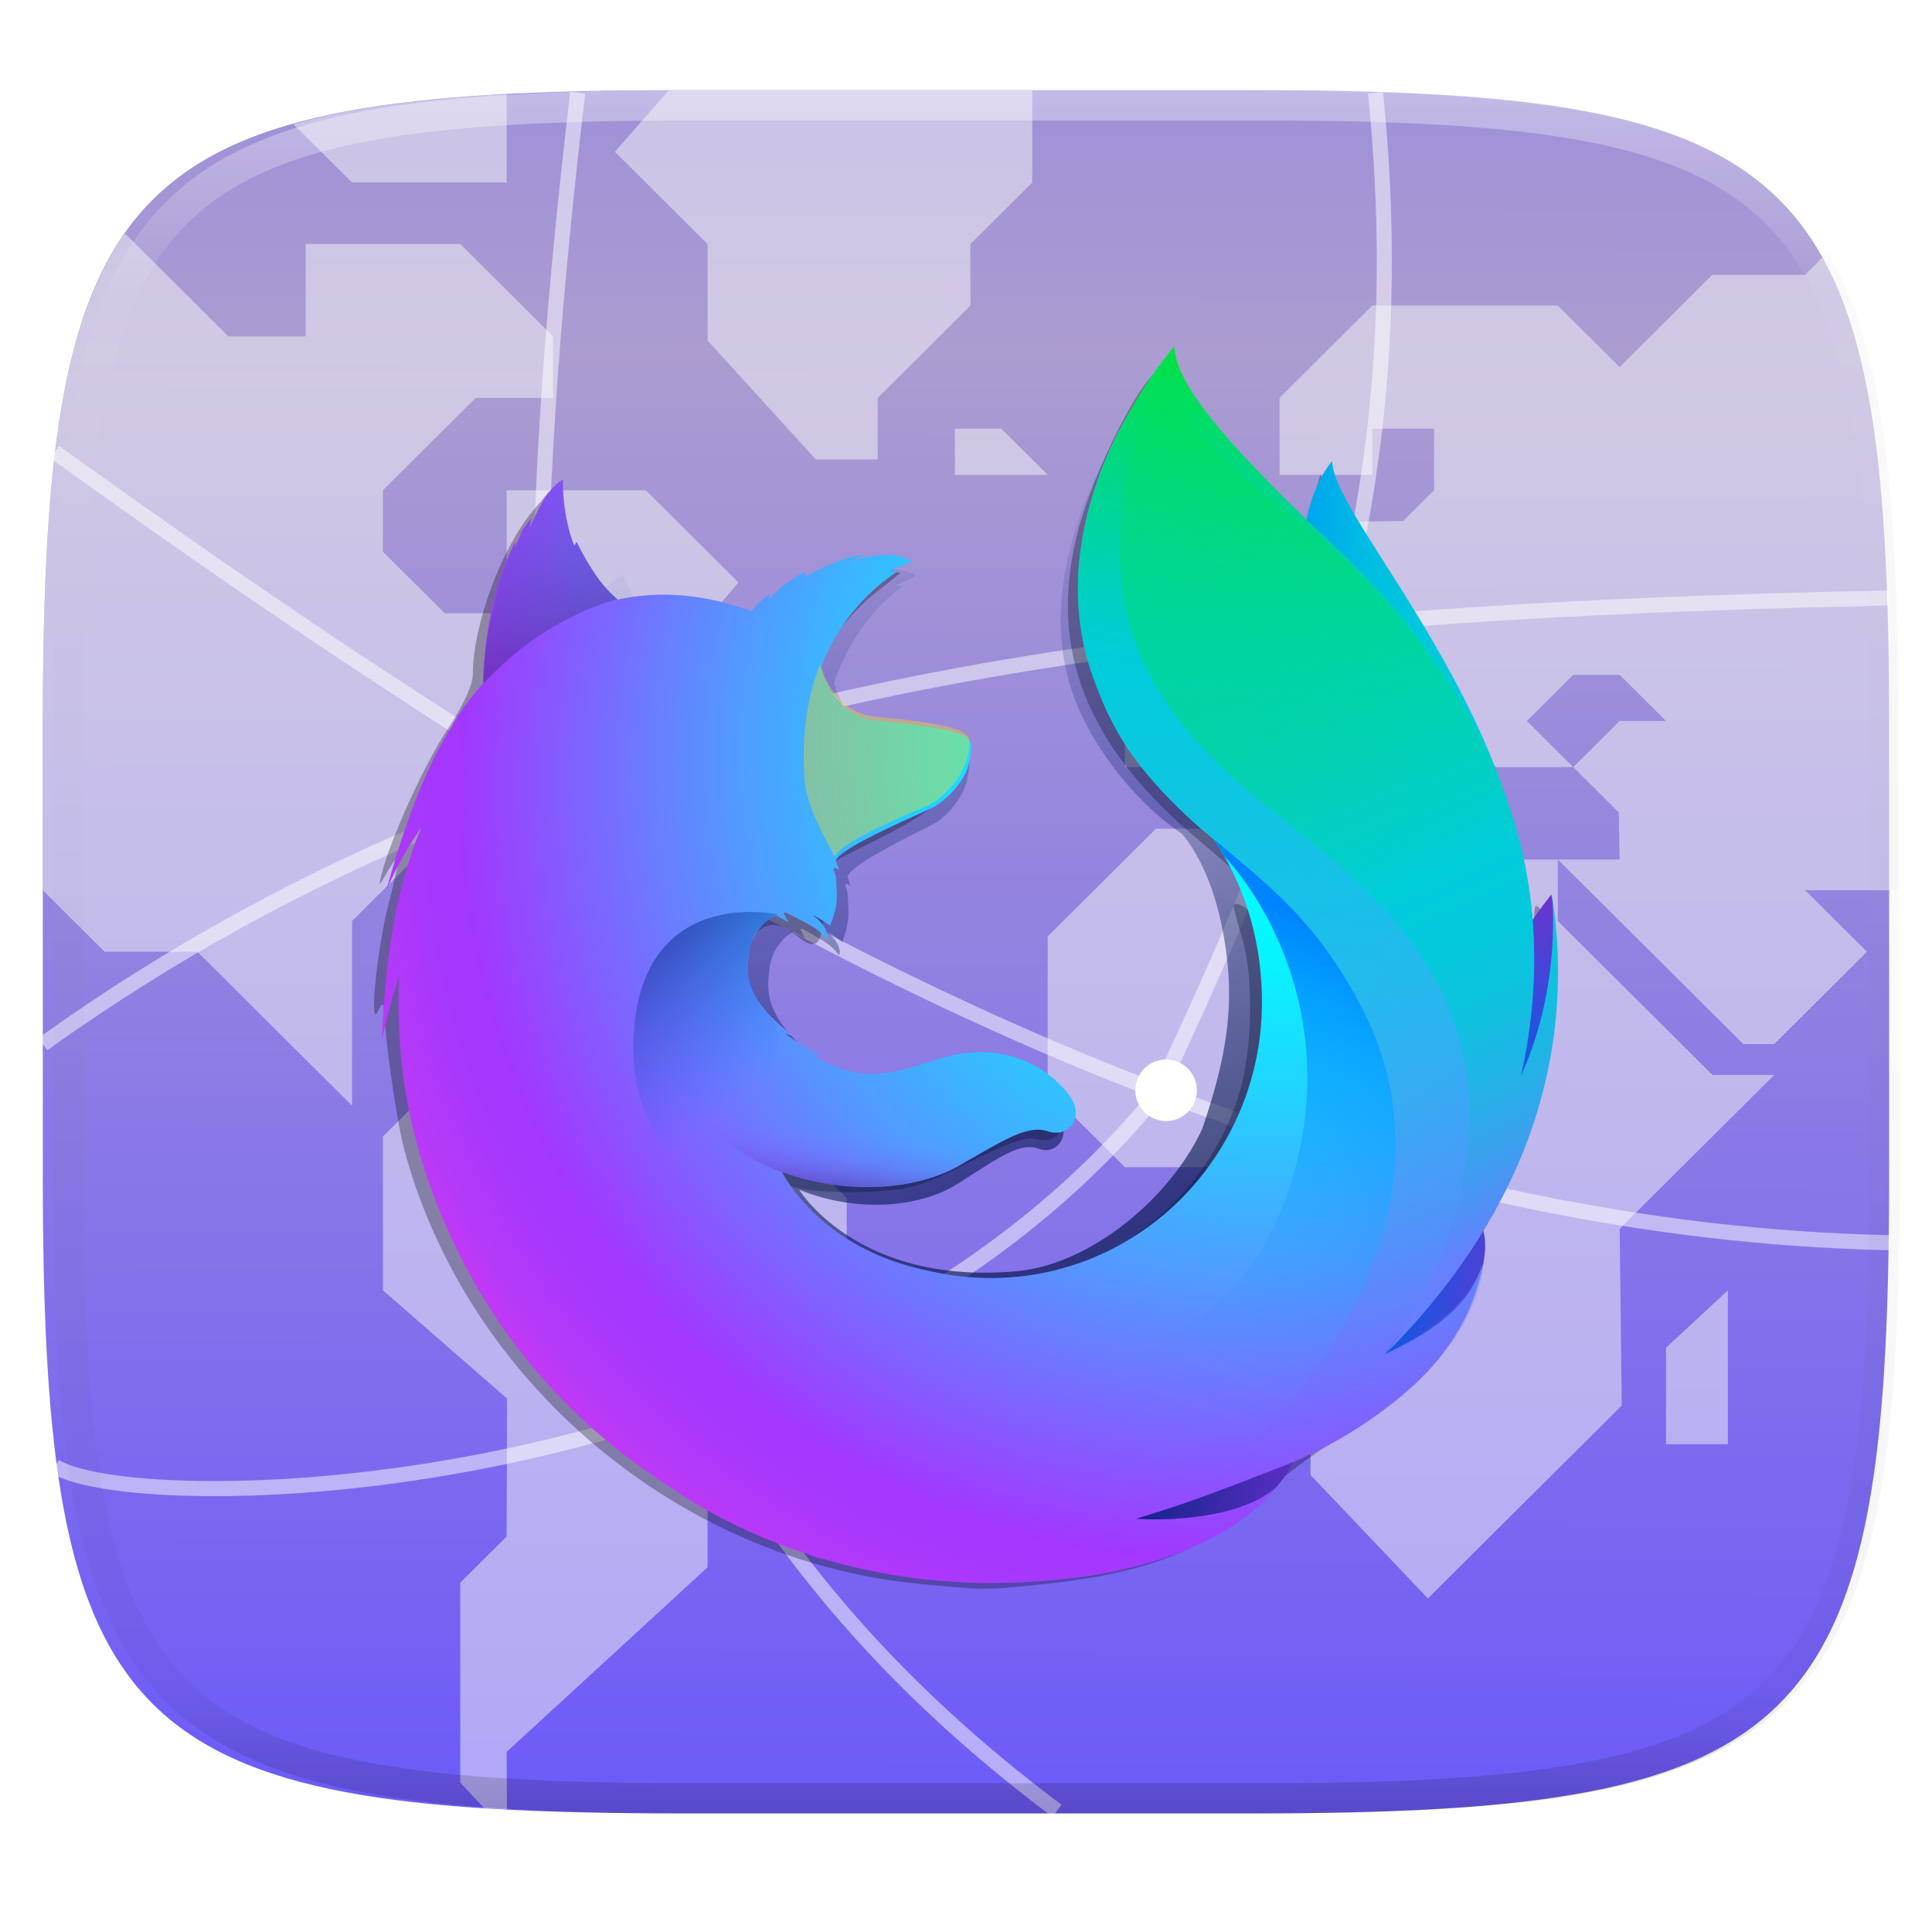 <?xml version="1.0" encoding="UTF-8"?>
<svg style="isolation:isolate" version="1.1" viewBox="0 0 256 256" xmlns="http://www.w3.org/2000/svg" xmlns:xlink="http://www.w3.org/1999/xlink">
 <defs>
  <linearGradient id="k" x1="-14694" x2="-14431" y1="-8233.6" y2="-8233.6" gradientTransform="matrix(.125 .006 -.008 .183 1920 2470.6)" gradientUnits="userSpaceOnUse">
   <stop stop-color="#0083ff" offset="0"/>
   <stop stop-color="#0092f8" offset=".098"/>
   <stop stop-color="#00abeb" offset=".306"/>
   <stop stop-color="#00bee1" offset=".521"/>
   <stop stop-color="#00c8dc" offset=".747"/>
   <stop stop-color="#00ccda" offset=".999"/>
  </linearGradient>
  <linearGradient id="a" x1="575.99" x2="384.55" y1="731.19" y2="104.96" gradientTransform="translate(1)" gradientUnits="userSpaceOnUse">
   <stop stop-color="#000f43" stop-opacity=".4" offset="0"/>
   <stop stop-color="#001962" stop-opacity=".173" offset=".485"/>
   <stop stop-color="#002079" stop-opacity="0" offset="1"/>
  </linearGradient>
  <linearGradient id="m" x1="576.99" x2="385.55" y1="731.19" y2="104.96" xlink:href="#a"/>
  <linearGradient id="d" x1="-8290.1" x2="-8405.3" y1="-6383.7" y2="-6392.6" gradientTransform="rotate(5.757 -22930 18221) scale(.2)" gradientUnits="userSpaceOnUse">
   <stop stop-color="#812cc9" offset="0"/>
   <stop stop-color="#005fe7" offset="1"/>
  </linearGradient>
  <linearGradient id="n" x1="-8375" x2="-8267.1" y1="-6548.8" y2="-6660.9" gradientTransform="matrix(.199 .02 -.02 .199 1712.1 2392)" gradientUnits="userSpaceOnUse">
   <stop stop-color="#005fe7" offset=".049"/>
   <stop stop-color="#065de6" offset=".177"/>
   <stop stop-color="#1856e1" offset=".353"/>
   <stop stop-color="#354adb" offset=".557"/>
   <stop stop-color="#5d3ad1" offset=".78"/>
   <stop stop-color="#812cc9" offset=".951"/>
  </linearGradient>
  <linearGradient id="o" x1="-8575.3" x2="-8344.4" y1="-6281" y2="-6280.5" gradientTransform="matrix(.199 .02 -.02 .199 1712.1 2392)" gradientUnits="userSpaceOnUse">
   <stop stop-color="#002079" offset="0"/>
   <stop stop-color="#a238ff" offset=".995"/>
  </linearGradient>
  <linearGradient id="q" x1="-7424.6" x2="-7496.7" y1="-8151.9" y2="-7341.6" gradientTransform="matrix(.2 0 0 .2 1652.1 2442.8)" gradientUnits="userSpaceOnUse">
   <stop stop-color="#00ec00" offset="0"/>
   <stop stop-color="#00e244" offset=".096"/>
   <stop stop-color="#00d694" offset=".219"/>
   <stop stop-color="#00cfc7" offset=".306"/>
   <stop stop-color="#00ccda" offset=".348"/>
   <stop stop-color="#0bc2dd" stop-opacity=".923" offset=".422"/>
   <stop stop-color="#29a7e4" stop-opacity=".723" offset=".567"/>
   <stop stop-color="#597df0" stop-opacity=".401" offset=".77"/>
   <stop stop-color="#9448ff" stop-opacity="0" offset="1"/>
  </linearGradient>
  <linearGradient id="r" x1="-8848.5" x2="-8712" y1="-6716.1" y2="-6716.1" gradientTransform="matrix(1.219 .121 -.121 1.219 10125 9451.2)" gradientUnits="userSpaceOnUse">
   <stop stop-color="#005fe7" offset="0"/>
   <stop stop-color="#0071f3" stop-opacity=".508" offset=".464"/>
   <stop stop-color="#007efc" stop-opacity=".143" offset=".833"/>
   <stop stop-color="#0083ff" stop-opacity="0" offset="1"/>
  </linearGradient>
  <linearGradient id="t" x1="271.57" x2="153.75" y1="-1033" y2="-1284.8" gradientTransform="matrix(.163 .016 -.016 .163 2.005 1039.9)" gradientUnits="userSpaceOnUse">
   <stop stop-color="#4a1475" stop-opacity=".5" offset=".187"/>
   <stop stop-color="#2277ac" stop-opacity=".23" offset=".617"/>
   <stop stop-color="#00ccda" stop-opacity="0" offset=".944"/>
  </linearGradient>
  <linearGradient id="u" x1="23.351" x2="117.46" y1="718.7" y2="825.58" gradientTransform="matrix(.163 .016 -.016 .163 80.341 784.82)" gradientUnits="userSpaceOnUse">
   <stop stop-color="#002079" stop-opacity=".5" offset=".005"/>
   <stop stop-color="#0083ff" stop-opacity="0" offset="1"/>
  </linearGradient>
  <linearGradient id="v" x1="201.42" x2="201.46" y1="902.05" y2="848.62" gradientTransform="matrix(.163 .016 -.016 .163 80.341 784.82)" gradientUnits="userSpaceOnUse">
   <stop stop-color="#4a1475" stop-opacity=".9" offset=".005"/>
   <stop stop-color="#6720a2" stop-opacity=".603" offset=".184"/>
   <stop stop-color="#812acb" stop-opacity=".341" offset=".382"/>
   <stop stop-color="#9332e8" stop-opacity=".152" offset=".575"/>
   <stop stop-color="#9e36f9" stop-opacity=".039" offset=".759"/>
   <stop stop-color="#a238ff" stop-opacity="0" offset=".926"/>
  </linearGradient>
  <linearGradient id="w" x1="656.85" x2="962.5" y1="38.12" y2="721.62" gradientTransform="matrix(.163 0 0 .163 30.382 824.84)" gradientUnits="userSpaceOnUse">
   <stop stop-color="#00ec00" stop-opacity="0" offset="0"/>
   <stop stop-color="#00dc6d" stop-opacity=".499" offset=".28"/>
   <stop stop-color="#00d1bb" stop-opacity=".859" offset=".499"/>
   <stop stop-color="#00ccda" offset=".598"/>
   <stop stop-color="#04c9db" offset=".677"/>
   <stop stop-color="#0fc1df" offset=".753"/>
   <stop stop-color="#23b2e6" offset=".828"/>
   <stop stop-color="#3e9ef0" offset=".902"/>
   <stop stop-color="#6184fc" offset=".975"/>
   <stop stop-color="#6680fe" offset=".985"/>
  </linearGradient>
  <linearGradient id="x" x1="717.2" x2="572.42" y1="431.21" y2="819.96" gradientTransform="matrix(.163 0 0 .163 30.382 824.84)" gradientUnits="userSpaceOnUse">
   <stop stop-color="#0083ff" offset="0"/>
   <stop stop-color="#0083ff" stop-opacity=".923" offset=".036"/>
   <stop stop-color="#0083ff" stop-opacity=".709" offset=".145"/>
   <stop stop-color="#0083ff" stop-opacity=".52" offset=".258"/>
   <stop stop-color="#0083ff" stop-opacity=".36" offset=".372"/>
   <stop stop-color="#0083ff" stop-opacity=".23" offset=".489"/>
   <stop stop-color="#0083ff" stop-opacity=".129" offset=".607"/>
   <stop stop-color="#0083ff" stop-opacity=".057" offset=".73"/>
   <stop stop-color="#0083ff" stop-opacity=".014" offset=".857"/>
   <stop stop-color="#0083ff" stop-opacity="0" offset="1"/>
  </linearGradient>
  <linearGradient id="l" x1="575.99" x2="384.55" y1="731.19" y2="104.96" gradientTransform="translate(1)" gradientUnits="userSpaceOnUse" xlink:href="#a"/>
  <radialGradient id="p" cx="680.43" cy="386.17" r="793.95" fx="821.36" fy="257.03" gradientTransform="matrix(.163 0 0 .163 30.382 824.84)" gradientUnits="userSpaceOnUse">
   <stop stop-color="#00fdff" offset=".203"/>
   <stop stop-color="#0af1ff" offset=".264"/>
   <stop stop-color="#23d2ff" offset=".372"/>
   <stop stop-color="#4da0ff" offset=".517"/>
   <stop stop-color="#855bff" offset=".689"/>
   <stop stop-color="#a238ff" offset=".77"/>
   <stop stop-color="#a738fd" offset=".809"/>
   <stop stop-color="#b539f9" offset=".855"/>
   <stop stop-color="#cd39f1" offset=".905"/>
   <stop stop-color="#ee3ae6" offset=".956"/>
   <stop stop-color="#ff3be0" offset=".979"/>
  </radialGradient>
  <radialGradient id="s" cx="-8836.5" cy="-6769.7" r="165.97" gradientTransform="matrix(1.219 .121 -.121 1.219 10125 9451.2)" gradientUnits="userSpaceOnUse">
   <stop stop-color="#ffe302" stop-opacity="0" offset=".625"/>
   <stop stop-color="#ffe302" stop-opacity=".051" offset=".67"/>
   <stop stop-color="#ffe302" stop-opacity=".185" offset=".751"/>
   <stop stop-color="#ffe302" stop-opacity=".403" offset=".862"/>
   <stop stop-color="#ffe302" stop-opacity=".7" offset=".995"/>
  </radialGradient>
  <linearGradient id="linearGradient4028" x1="-8290.1" x2="-8405.3" y1="-6383.7" y2="-6392.6" gradientTransform="matrix(.199 .02 -.02 .199 1712.1 2392)" gradientUnits="userSpaceOnUse" xlink:href="#d"/>
  <linearGradient id="p-3" x1=".517" x2=".517" y2="1" gradientTransform="matrix(244.65,0,0,228.34,7.056,11.949)" gradientUnits="userSpaceOnUse">
   <stop stop-color="#fff" offset="0"/>
   <stop stop-color="#fff" stop-opacity=".098" offset=".125"/>
   <stop stop-opacity=".098" offset=".925"/>
   <stop stop-opacity=".498" offset="1"/>
  </linearGradient>
 </defs>
 <g filter="url(#c)">
  <linearGradient id="e" x1=".51" x2=".512" y1="1.06" y2=".158" gradientTransform="matrix(244.65 0 0 228.34 5.676 11.947)" gradientUnits="userSpaceOnUse" spreadMethod="reflect" xlink:href="#d">
   <stop stop-color="#6755fb" offset="0"/>
   <stop stop-color="#ab9cd1" offset="100"/>
  </linearGradient>
  <path d="m165.68 11.947c74.055 0 84.639 10.557 84.639 84.544v59.251c0 73.986-10.584 84.543-84.639 84.543h-75.37c-74.055 0-84.639-10.557-84.639-84.543v-59.251c0-73.987 10.584-84.544 84.639-84.544z" fill="url(#e)" fill-rule="evenodd"/>
 </g>
 <path d="m166.44 11.95c74.406 0 85.04 10.557 85.04 84.544v59.251c0 73.986-10.634 84.543-85.04 84.543h-75.725c-74.405 0-85.039-10.557-85.039-84.543v-59.251c0-73.987 10.634-84.544 85.039-84.544z" fill="none"/>
 <g fill="#f7f7f7" fill-opacity=".5">
  <path d="m64.121 239.56c0.55 0.036 1.021 0.098 1.581 0.131 0.435 0.025 1.027 0.011 1.468 0.035l-0.039-7.592 26.629-24.465v-8.156l12.29-12.233v-6.115l6.144-6.117v-16.309l-8.193-8.156h-16.387l-8.193-8.154h-20.483l-8.195 8.154v20.389l16.443 14.34-0.055 18.279-6.144 6.117v26.502zm35.783-158.29-6.144 6.117h6.144l2.049 2.039h2.048l2.049-2.039zm77.838 28.542h-24.58l-14.338 14.271v20.388l10.241 10.194h14.339l6.145 6.116v6.116l4.097 4.077v24.465l15.556 16.365 25.688-25.567-0.277-23.418 20.484-20.387h-8.194l-20.483-20.387v-8.155h-24.581z"/>
  <path d="m251.48 117.96v-21.471c0-9.248-0.167-17.505-0.603-24.875a197.93 197.93 0 0 0-0.869-10.4c-0.366-3.254-0.812-6.298-1.352-9.147-0.54-2.848-1.174-5.501-1.914-7.97-0.739-2.469-1.585-4.756-2.551-6.871-0.614-1.347-1.365-2.511-2.08-3.723l-2.922 2.908h-12.29l-12.29 12.233-8.193-8.155h-24.58l-12.29 12.233v10.193h12.29v-6.117h8.193v8.156l-4.098 4.076-16.385 0.276-6.146 5.841h-8.193v8.155l-6.146 6.117v12.23h12.29l8.195-8.154h8.193v4.078l8.192 8.155h4.098v-4.079l-8.193-8.154h8.193l8.192 8.154h10.242l-6.144-6.115 6.144-6.115h6.146l6.144 6.115h-6.144l-6.146 6.115 6.034 6.006 0.112 6.227h-8.193l24.581 24.465h4.095l4.097-4.076 8.193-8.157-8.193-8.154z"/>
  <path d="m157.26 71.073v-6.116l6.145-6.116v12.232zm63.499 120.29v-12.784l8.194-7.604v20.388zm-83.983-179.41h-46.057c-0.789 0-1.348 0.049-2.123 0.051l-7.125 8.104 12.29 12.232v12.783l14.339 15.76h8.193v-8.154l12.29-12.233v-8.156l8.193-8.154zm-10.242 44.852h6.146l6.145 6.116h-12.291zm-55.305 67.278h-6.145l-6.146 6.117h12.291z"/>
  <path d="m16.585 30.96c-0.107 0.152-0.245 0.268-0.35 0.422a39.514 39.514 0 0 0-3.267 5.848c-0.965 2.115-1.811 4.402-2.551 6.871s-1.373 5.122-1.913 7.97c-0.54 2.849-0.986 5.893-1.352 9.147a197.89 197.89 0 0 0-0.87 10.4c-0.436 7.37-0.602 15.627-0.602 24.875v21.471l8.193 8.154h12.29l20.485 20.389v-24.465l12.29-12.232h8.193l12.29-12.233h12.29l-6.144-6.117 12.29-14.269-12.29-12.233h-18.436v16.309h-8.193l-8.195-8.155v-8.154l12.291-12.232h10.243v-8.157l-12.29-12.232h-20.485v12.232h-10.242zm50.546-18.445c-0.429 0.023-1.005 8e-3 -1.429 0.033-3.705 0.217-7.189 0.5-10.461 0.863-3.272 0.364-6.334 0.808-9.199 1.344a80.758 80.758 0 0 0-7.159 1.699l7.765 7.729h20.483z"/>
 </g>
 <g fill="#fff">
  <circle transform="matrix(4.078 0 0 4.078 72.959 103.69)" r="1" vector-effect="non-scaling-stroke"/>
  <circle transform="matrix(4.078 0 0 4.078 93.346 185.24)" r="1" vector-effect="non-scaling-stroke"/>
  <circle transform="matrix(4.078 0 0 4.078 154.51 144.47)" r="1" vector-effect="non-scaling-stroke"/>
  <circle transform="matrix(4.078 0 0 4.078 174.9 83.306)" r="1" vector-effect="non-scaling-stroke"/>
 </g>
 <path d="m5.68 138.35c68.415-49.089 150.87-57.085 244.65-59.124m-243.08-19.321c20.973 15.048 41.693 29.384 65.226 43.833 53.234 32.684 112.82 59.511 177.85 60.924m-95.312-23.254c20.097-43.077 32.367-78.596 27.252-129.12m-42.213 227.65c-69.938-52.339-75.558-125.27-63.506-227.65" fill="none" opacity=".5" stroke="#fff" stroke-width="2" vector-effect="non-scaling-stroke"/>
 <path d="m153.94 144.28c-44.396 55.549-135.48 57.02-146.66 50.023" fill="none" opacity=".5" stroke="#fff" stroke-width="2" vector-effect="non-scaling-stroke"/>
 <g enable-background="new">
  <path d="m121.76 209.87c-31.813-3.103-59.8-26.664-68.15-57.372-0.991-3.647-2.517-14.061-2.768-18.893-0.04-0.766-0.275-0.65-0.755 0.37-1.238 2.634-0.113-8.496 1.459-14.427 0.806-3.045 1.345-5.658 1.197-5.808-0.148-0.149-0.804 0.676-1.457 1.832-1.117 1.977-1.16 1.992-0.72 0.251 1.193-4.725 5.636-14.497 8.705-19.146 2.183-3.306 3.389-5.941 3.389-7.404 0-6.378 3.741-16.54 7.94-21.568l2.133-2.553 0.505 3.664c0.33 2.404 1.446 5.066 3.24 7.74l2.736 4.074 8.094 0.446c4.451 0.246 8.64 0.686 9.308 0.978 0.815 0.356 2.343-0.336 4.646-2.107 4.332-3.33 10.428-5.193 14.82-4.53l3.247 0.49-3.553 2.829c-3.69 2.937-8.234 9.246-8.234 11.432 0 1.875 2.17 4.855 4.34 5.96 1.052 0.536 3.98 1.202 6.505 1.48s5.613 0.864 6.862 1.303c1.965 0.69 2.21 1.06 1.814 2.742-0.858 3.645-3.08 5.647-10.383 9.354l-7.299 3.705-0.14 4.735c-0.172 5.794-0.908 6.742-3.586 4.621-2.545-2.016-4.105-1.993-5.977 0.09-4.35 4.84-1.666 11.048 7.415 17.154 3.377 2.271 8.42 2.564 14.127 0.821 1.987-0.607 5.367-1.107 7.512-1.111 6.086-0.012 11.92 3.633 11.92 7.45 0 2.221-1.233 3.032-3.643 2.398-1.032-0.272-4.016 0.82-8.639 3.161-6.484 3.284-7.581 3.602-13.406 3.883-3.49 0.168-7.644-0.056-9.233-0.498-1.59-0.442-3.01-0.681-3.158-0.532-0.794 0.799 8.044 8.325 11.913 10.145 19.499 9.174 43.367-1.435 49.703-22.093 1.791-5.84 1.968-15.396 0.383-20.66-0.603-2-1.1-3.899-1.104-4.219-0.027-1.971 8.815 5.868 12.274 10.881 3.074 4.457 2.628 2.489-0.696-3.067-2.74-4.58-6.395-8.307-16.327-16.647-14.836-12.46-19.827-25.15-15.954-40.572 2.068-8.235 8.852-21.519 10.984-21.507 0.283 1e-3 1.148 1.556 1.924 3.454 0.994 2.434 3.597 5.602 8.827 10.74 4.08 4.01 7.619 7.29 7.865 7.29s0.933-1.751 1.527-3.89l1.08-3.89 1.16 3.773c1.678 5.459 3.598 8.935 7.941 14.379 5.86 7.344 10.884 15.103 13.323 20.577 2.553 5.73 5.06 14.38 5.06 17.458 0 1.08 0.395 3.14 0.757 2.933 0.147-0.083 1e-3 -1.388 0.265-1.96 2.326 0.628 2.575 10.68 0.466 20.973-0.963 4.698-2.575 9.338-4.89 14.078-2.613 5.344-3.497 8.033-3.623 11.019-0.238 5.605-4.392 13.818-9.183 18.156-2.022 1.83-6.239 4.846-9.37 6.701-3.13 1.855-7.682 5.322-10.114 7.705-6.853 6.714-14.637 9.799-28.413 11.26-7.619 0.808-7.99 0.807-16.591-0.031z" fill="#020202" opacity=".3"/>
  <path transform="matrix(1 0 0 1.019 14.3 -794.99)" d="m162.22 840.13c-3.914 4.557-5.737 14.815-1.769 25.213 3.97 10.398 10.053 8.14 13.844 18.743 5.006 13.99 2.676 32.785 2.676 32.785s6.017 17.425 10.21-1.084c9.28-34.766-24.961-67.096-24.961-75.657z" fill="url(#k)"/>
  <path transform="matrix(.163 0 0 .166 44.683 45.167)" d="m846.99 805.64a246.89 246.89 0 0 1-30.123 18.183 704 704 0 0 0 38.3-62.961c9.46-10.47 18.126-20.648 25.188-31.653 3.437-5.407 7.313-12.079 11.416-19.819 24.921-44.9 52.4-117.56 53.179-192.2v-0.18c0.018-1.837 0.029-3.675 0.014-5.515a257.6 257.6 0 0 0-5.712-55.748c0.2 1.431 0.376 2.861 0.556 4.291-0.221-1.1-0.407-2.212-0.644-3.314 0.366 2.034 0.66 4 0.976 5.983 5.094 43.217 1.466 85.372-16.682 116.45-0.286 0.454-0.58 0.879-0.869 1.323 9.41-47.234 12.558-99.387 2.088-151.6 0 0-4.187-25.383-35.376-102.44-17.952-44.353-49.833-80.716-78-107.21-24.69-30.546-47.114-51.045-59.475-64.06-25.829-27.197-36.65-47.577-41.094-60.875-3.853-1.932-53.135-49.807-57.05-51.631-21.511 33.353-89.162 137.68-56.985 235.15 14.584 44.172 51.467 90.017 90.067 115.74 1.695 1.936 22.969 25.042 33.086 77.157 10.453 53.848 4.958 95.862-16.543 157.99-25.286 54.505-90.067 108.39-150.72 113.9-129.67 11.782-177.14-65.107-177.14-65.107 46.336 18.525 97.568 14.65 128.72-4.556 31.4-19.425 50.394-33.827 65.81-28.148 15.2 5.653 27.3-10.756 16.442-27.767a78.5 78.5 0 0 0-79.4-34.573c-31.433 5.109-60.226 30.009-101.41 5.894a85.528 85.528 0 0 1-7.729-5.062c-2.715-1.785 8.826 2.717 6.133 0.688-8.015-4.354-22.2-13.842-25.88-17.217-0.613-0.562 6.219 2.179 5.606 1.616-38.51-31.712-33.7-53.134-32.49-66.57 0.969-10.749 7.964-24.523 19.751-30.11 5.693 3.107 9.24 5.479 9.24 5.479s-2.428-4.961-3.741-7.576c0.46-0.2 0.9-0.147 1.358-0.342 4.664 2.251 14.977 8.1 20.407 11.667 7.072 4.988 9.326 9.436 9.326 9.436s1.862-1.025 0.485-5.375c-0.5-1.784-2.647-7.453-9.652-13.174l0.438 0.049a81.2 81.2 0 0 1 11.867 8.241c1.975-7.181 5.527-14.679 4.746-28.092-0.477-9.431-0.257-11.873-1.919-15.515-1.488-3.128 0.834-4.348 3.418-1.1a32.826 32.826 0 0 0-2.208-7.4l0.022-0.244c3.225-11.236 68.248-40.461 72.981-43.877a67.355 67.355 0 0 0 19.132-20.8c3.617-5.763 6.337-13.848 7-26.112 0.355-8.844-3.759-14.734-69.507-21.618-17.981-1.771-28.531-14.8-34.526-26.823-1.094-2.59-2.209-4.937-3.325-7.282a58 58 0 0 1-2.558-8.431c10.749-30.873 28.81-56.977 55.367-76.7 1.447-1.318-5.782 0.338-4.336-0.98 1.687-1.538 12.706-5.977 14.787-6.977 2.542-1.2-10.882-6.9-22.732-5.512-12.069 1.36-14.632 2.8-21.073 5.531 2.673-2.661 11.173-6.149 9.18-6.126-13.011 1.995-29.179 9.558-43 18.124a10.731 10.731 0 0 1 0.827-4.35c-6.441 2.732-22.26 13.788-26.865 23.142a44.329 44.329 0 0 0 0.266-5.4 84.483 84.483 0 0 0-13.193 13.819l-0.241 0.219c-37.358-15.05-70.233-16.024-98.053-9.276-6.086-6.112-9.059-1.644-22.907-32.069-0.941-1.832 0.722 1.809 0 0-2.278-5.9 1.389 7.872 0 0-23.284 18.372-53.92 39.193-68.626 53.89-0.182 0.586 17.156-4.9 0 0-6.008 1.716-5.6 5.281-6.513 37.5-0.22 2.443-0.025 5.179-0.223 7.378-11.748 14.968-19.749 27.643-22.775 34.211-15.193 26.18-31.926 66.992-48.146 131.55a334.36 334.36 0 0 1 25.784-50.407c-13.488 34.267-26.527 88.078-29.134 170.94a483.61 483.61 0 0 1 12.533-50.66 473.04 473.04 0 0 0 34.74 201.06c9.329 22.821 24.76 57.455 51.029 95.4 82.533 86.839 198.94 140.9 327.85 140.9 134.58 8e-3 255.42-58.871 338.46-152.37z" fill="url(#l)"/>
  <path transform="matrix(.163 0 0 .166 44.683 45.167)" d="m846.99 805.64a246.89 246.89 0 0 1-30.123 18.183 704 704 0 0 0 38.3-62.961c9.46-10.47 18.126-20.648 25.188-31.653 3.437-5.407 7.313-12.079 11.416-19.819 24.921-44.9 52.4-117.56 53.179-192.2v-0.18c0.018-1.837 0.029-3.675 0.014-5.515a257.6 257.6 0 0 0-5.712-55.748c0.2 1.431 0.376 2.861 0.556 4.291-0.221-1.1-0.407-2.212-0.644-3.314 0.366 2.034 0.66 4 0.976 5.983 5.094 43.217 1.466 85.372-16.682 116.45-0.286 0.454-0.58 0.879-0.869 1.323 9.41-47.234 12.558-99.387 2.088-151.6 0 0-4.187-25.383-35.376-102.44-17.952-44.353-49.833-80.716-78-107.21-24.69-30.546-47.114-51.045-59.475-64.06-25.829-27.197-36.65-47.577-41.094-60.875-3.853-1.932-53.135-49.807-57.05-51.631-21.511 33.353-89.162 137.68-56.985 235.15 14.584 44.172 51.467 90.017 90.067 115.74 1.695 1.936 22.969 25.042 33.086 77.157 10.453 53.848 4.958 95.862-16.543 157.99-25.286 54.505-90.067 108.39-150.72 113.9-129.67 11.782-177.14-65.107-177.14-65.107 46.336 18.525 97.568 14.65 128.72-4.556 31.4-19.425 50.394-33.827 65.81-28.148 15.2 5.653 27.3-10.756 16.442-27.767a78.5 78.5 0 0 0-79.4-34.573c-31.433 5.109-60.226 30.009-101.41 5.894a85.528 85.528 0 0 1-7.729-5.062c-2.715-1.785 8.826 2.717 6.133 0.688-8.015-4.354-22.2-13.842-25.88-17.217-0.613-0.562 6.219 2.179 5.606 1.616-38.51-31.712-33.7-53.134-32.49-66.57 0.969-10.749 7.964-24.523 19.751-30.11 5.693 3.107 9.24 5.479 9.24 5.479s-2.428-4.961-3.741-7.576c0.46-0.2 0.9-0.147 1.358-0.342 4.664 2.251 14.977 8.1 20.407 11.667 7.072 4.988 9.326 9.436 9.326 9.436s1.862-1.025 0.485-5.375c-0.5-1.784-2.647-7.453-9.652-13.174l0.438 0.049a81.2 81.2 0 0 1 11.867 8.241c1.975-7.181 5.527-14.679 4.746-28.092-0.477-9.431-0.257-11.873-1.919-15.515-1.488-3.128 0.834-4.348 3.418-1.1a32.826 32.826 0 0 0-2.208-7.4l0.022-0.244c3.225-11.236 68.248-40.461 72.981-43.877a67.355 67.355 0 0 0 19.132-20.8c3.617-5.763 6.337-13.848 7-26.112 0.355-8.844-3.759-14.734-69.507-21.618-17.981-1.771-28.531-14.8-34.526-26.823-1.094-2.59-2.209-4.937-3.325-7.282a58 58 0 0 1-2.558-8.431c10.749-30.873 28.81-56.977 55.367-76.7 1.447-1.318-5.782 0.338-4.336-0.98 1.687-1.538 12.706-5.977 14.787-6.977 2.542-1.2-10.882-6.9-22.732-5.512-12.069 1.36-14.632 2.8-21.073 5.531 2.673-2.661 11.173-6.149 9.18-6.126-13.011 1.995-29.179 9.558-43 18.124a10.731 10.731 0 0 1 0.827-4.35c-6.441 2.732-22.26 13.788-26.865 23.142a44.329 44.329 0 0 0 0.266-5.4 84.483 84.483 0 0 0-13.193 13.819l-0.241 0.219c-37.358-15.05-70.233-16.024-98.053-9.276-6.086-6.112-9.059-1.644-22.907-32.069-0.941-1.832 0.722 1.809 0 0-2.278-5.9 1.389 7.872 0 0-23.284 18.372-53.92 39.193-68.626 53.89-0.182 0.586 17.156-4.9 0 0-6.008 1.716-5.6 5.281-6.513 37.5-0.22 2.443-0.025 5.179-0.223 7.378-11.748 14.968-19.749 27.643-22.775 34.211-15.193 26.18-31.926 66.992-48.146 131.55a334.36 334.36 0 0 1 25.784-50.407c-13.488 34.267-26.527 88.078-29.134 170.94a483.61 483.61 0 0 1 12.533-50.66 473.04 473.04 0 0 0 34.74 201.06c9.329 22.821 24.76 57.455 51.029 95.4 82.533 86.839 198.94 140.9 327.85 140.9 134.58 8e-3 255.42-58.871 338.46-152.37z" fill="url(#m)"/>
  <path transform="matrix(1 0 0 1.019 14.3 -794.99)" d="m152.54 966.83c26.621-3.084 38.405-30.517 23.272-31.056-13.67-0.437-35.881 32.51-23.272 31.055z" fill="url(#linearGradient4028)"/>
  <path transform="matrix(1 0 0 1.019 14.3 -794.99)" d="m177.73 930.17c18.315-10.659 13.54-33.683 13.54-33.683s-7.069 8.212-11.87 21.3c-4.745 12.962-12.682 18.821-1.67 12.383z" fill="url(#n)"/>
  <path transform="matrix(1 0 0 1.019 14.3 -794.99)" d="m119.59 980.45c25.535 8.148 47.482-11.968 33.954-18.685-12.3-6.059-46.073 14.832-33.954 18.685z" fill="url(#o)"/>
  <path transform="matrix(1 0 0 1.019 14.3 -794.99)" d="m140.69 828.67 0.086-0.094a0.292 0.292 0 0 0-0.086 0.094zm38.944 111.28c0.621-0.876 1.461-3.683 2.204-4.938 4.507-7.277 4.539-13.08 4.539-13.212 2.723-13.602 2.476-19.156 0.8-29.428-1.348-8.27-7.243-20.119-12.35-25.824-5.264-5.879-1.556-3.963-6.652-8.257-4.466-4.952-8.797-9.855-11.156-11.827-17.043-14.249-16.658-17.275-16.33-17.791-0.055 0.06-0.136 0.15-0.24 0.268a43.434 43.434 0 0 1-0.345-1.48s-9.316 9.316-11.278 24.843c-1.28 10.137 2.515 20.705 8.01 27.46a62.333 62.333 0 0 0 9.643 9.48v-5e-3c4.151 5.962 6.436 13.32 6.436 21.234 0 19.817-16.073 35.881-35.901 35.881a36.033 36.033 0 0 1-8.032-0.9c-9.355-1.784-14.757-6.503-17.451-9.707-1.544-1.836-2.2-3.174-2.2-3.174 8.381 3.002 17.65 2.374 23.285-0.739 5.68-3.149 9.116-5.483 11.905-4.562 2.75 0.916 4.938-1.744 2.975-4.501-1.924-2.753-6.93-6.697-14.363-5.604-5.687 0.828-10.895 4.864-18.346 0.955a15.742 15.742 0 0 1-1.398-0.82c-0.491-0.29 1.597 0.44 1.11 0.111-1.45-0.706-4.017-2.244-4.682-2.79-0.111-0.091 1.125 0.353 1.013 0.261-6.966-5.14-6.096-8.613-5.877-10.79 0.175-1.743 1.44-3.975 3.573-4.881 1.03 0.504 1.67 0.888 1.67 0.888s-0.438-0.804-0.676-1.228c0.083-0.032 0.163-0.024 0.245-0.055 0.844 0.364 2.71 1.312 3.692 1.89 1.28 0.81 1.687 1.53 1.687 1.53s0.337-0.166 0.088-0.87c-0.091-0.29-0.48-1.209-1.746-2.136l0.079 8e-3a14.85 14.85 0 0 1 2.147 1.336c0.357-1.164 1-2.38 0.858-4.554-0.086-1.529-0.046-1.925-0.347-2.515-0.27-0.506 0.151-0.705 0.618-0.178a4.91 4.91 0 0 0-0.4-1.2l5e-3 -0.04c0.583-1.82 12.346-6.558 13.202-7.111a11.492 11.492 0 0 0 3.461-3.372c0.654-0.935 1.146-2.245 1.266-4.233 0.04-0.896-0.235-1.604-3.35-2.282-1.87-0.407-4.762-0.803-9.224-1.222-3.253-0.287-5.161-2.399-6.246-4.348-0.198-0.42-0.4-0.8-0.601-1.18a8.68 8.68 0 0 1-0.463-1.367 25.902 25.902 0 0 1 10.016-12.432c0.261-0.214-1.046 0.055-0.785-0.159 0.306-0.249 2.299-0.969 2.676-1.13 0.46-0.194-1.969-1.119-4.113-0.894-2.183 0.22-2.647 0.454-3.812 0.897 0.484-0.432 2.021-0.997 1.661-0.993-2.354 0.323-5.28 1.549-7.78 2.937a1.582 1.582 0 0 1 0.151-0.704c-1.165 0.442-4.027 2.235-4.86 3.75a6.454 6.454 0 0 0 0.05-0.875 14.494 14.494 0 0 0-2.386 2.24l-0.044 0.035c-6.758-2.44-12.705-2.597-17.738-1.504-1.1-0.99-2.87-2.488-5.376-7.42-0.17-0.297-0.261 0.614-0.392 0.32-0.973-2.257-1.561-5.956-1.465-8.506 0 0-2.013 0.917-3.68 4.75a23.416 23.416 0 0 1-0.706 1.448c-0.09 0.111 0.207-1.258 0.16-1.184-0.29 0.49-1.04 1.176-1.369 2.063-0.226 0.657-0.543 1.025-0.746 1.845l-0.047 0.075c-0.016-0.242 0.06-0.994 4e-3 -0.84a38.59 38.59 0 0 0-2.011 4.878c-0.898 2.95-1.942 6.964-2.108 12.187-0.04 0.396-4e-3 0.84-0.04 1.196-2.125 2.426-3.573 4.48-4.12 5.546-2.748 4.244-5.776 10.86-8.71 21.324a52.163 52.163 0 0 1 4.664-8.17c-2.44 5.554-4.799 14.276-5.27 27.708a71.675 71.675 0 0 1 2.267-8.211c-0.421 8.957 0.622 20.061 6.285 32.59 3.362 7.37 11.101 22.335 30.012 34.013l-2e-3 1e-3s6.434 4.79 17.492 8.379c0.817 0.296 1.645 0.588 2.49 0.871a16.42 16.42 0 0 1-0.77-0.335 79.253 79.253 0 0 0 22.685 3.334c28.633 0.025 37.077-11.474 37.077-11.474l-0.084 0.062q0.607-0.57 1.168-1.186c-4.518 4.266-14.827 4.549-18.682 4.241 6.574-1.93 10.9-3.564 19.315-6.786q1.477-0.549 3.02-1.25c0.112-0.049 0.224-0.102 0.336-0.153 0.204-0.095 0.406-0.185 0.612-0.285a57.077 57.077 0 0 0 11.484-7.19c8.45-6.75 10.29-13.33 11.25-17.668-0.134 0.416-0.551 1.385-0.845 2.013-2.176 4.655-7.002 7.512-12.243 9.962a112.61 112.61 0 0 0 6.927-10.206c1.713-1.695 2.246-4.35 3.524-6.134z" fill="url(#p)"/>
  <path transform="matrix(1 0 0 1.019 14.3 -794.99)" d="m169.35 956.09c3.446-3.798 6.54-8.143 8.884-13.07 6.03-12.68 15.356-33.765 8.011-55.786-5.804-17.404-13.774-26.92-23.893-36.217-16.433-15.097-21.023-21.837-21.023-25.845 0 0-18.974 21.151-10.745 43.212s25.083 21.252 36.233 44.274c13.12 27.09-10.616 56.653-30.245 64.928 1.201-0.267 43.635-9.87 45.865-34.142-0.05 0.447-1.006 7.16-13.087 12.646z" fill="url(#q)"/>
  <path transform="matrix(.163 0 0 .166 44.683 45.167)" d="m513.91 321.37c0.393-8.77-4.156-14.66-76.682-21.463-29.839-2.755-41.265-30.334-44.748-41.941-10.61 27.565-14.991 56.49-12.636 91.477 1.61 22.92 17.009 47.521 24.37 61.965 0 0 1.636-2.126 2.391-2.912 13.861-14.431 71.936-36.419 77.392-39.541 6.014-3.799 28.903-20.523 29.913-47.585z" fill="url(#r)"/>
  <path transform="matrix(.163 0 0 .166 44.683 45.167)" d="m513.91 321.37c0.393-8.77-4.156-14.66-76.682-21.463-29.839-2.755-41.265-30.334-44.748-41.941-10.61 27.565-14.991 56.49-12.636 91.477 1.61 22.92 17.009 47.521 24.37 61.965 0 0 1.636-2.126 2.391-2.912 13.861-14.431 71.936-36.419 77.392-39.541 6.014-3.799 28.903-20.523 29.913-47.585z" fill="url(#s)" opacity=".5"/>
  <path transform="matrix(1 0 0 1.019 14.3 -794.99)" d="m62.194 850.74c-0.17-0.297-0.261 0.613-0.392 0.32-0.974-2.258-1.566-5.917-1.426-8.503 0 0-2.013 0.918-3.68 4.75-0.309 0.689-0.507 1.069-0.705 1.45-0.091 0.11 0.206-1.26 0.159-1.185-0.29 0.49-1.039 1.176-1.364 2.023-0.27 0.693-0.548 1.065-0.754 1.924-0.064 0.233 0.064-1.034 8e-3 -0.88-3.875 7.49-4.615 18.816-4.207 18.337 8.251-8.81 17.706-10.9 17.706-10.9-1.006-0.74-3.192-2.88-5.345-7.336z" fill="url(#t)"/>
  <path transform="matrix(1 0 0 1.019 14.3 -794.99)" d="m93.5 942.87c-11.397-4.865-24.353-11.728-23.864-27.318 0.666-20.531 19.146-16.473 19.146-16.473-0.698 0.17-2.562 1.497-3.223 2.912-0.699 1.77-1.973 5.766 1.888 9.954 6.062 6.57-12.455 15.586 16.126 32.619 0.72 0.392-6.7-0.234-10.075-1.693z" fill="url(#u)"/>
  <path transform="matrix(1 0 0 1.019 14.3 -794.99)" d="m89.45 932.64c8.082 2.812 17.496 2.319 23.132-0.794 3.773-2.1 8.614-5.465 11.592-4.635-2.579-1.019-4.532-1.495-6.881-1.612-0.4 0-0.88-9e-3 -1.316-0.052a22.266 22.266 0 0 0-2.575 0.141c-1.455 0.134-3.067 1.052-4.533 0.904-0.08-8e-3 1.422-0.616 1.3-0.589-0.777 0.162-1.62 0.197-2.513 0.308-0.566 0.063-1.054 0.134-1.616 0.157-16.832 1.427-31.058-9.123-31.058-9.123-1.21 4.078 5.42 12.145 14.469 15.295z" fill="url(#v)" opacity=".5"/>
  <path transform="matrix(1 0 0 1.019 14.3 -794.99)" d="m169.32 956.2c17.026-16.716 25.638-37.035 21.998-59.825 0 0 1.454 11.687-4.062 23.64 2.65-11.67 2.959-26.171-4.082-41.188-9.397-20.043-24.852-30.59-30.752-34.99-8.94-6.667-12.646-13.455-12.712-14.856-2.67 5.472-10.75 24.223-0.868 40.372 9.257 15.13 23.841 19.62 34.05 33.498 18.809 25.566-3.572 53.349-3.572 53.349z" fill="url(#w)"/>
  <path transform="matrix(1 0 0 1.019 14.3 -794.99)" d="m166.88 912.7c-5.95-12.29-13.376-17.652-20.4-23.463 0.817 1.144 1.018 1.549 1.47 2.289 6.183 6.59 15.3 22.663 8.681 42.84-12.459 37.981-62.297 20.096-67.521 15.072 2.113 21.982 38.906 32.5 62.861 18.246 13.632-12.904 24.66-34.84 14.91-54.984z" fill="url(#x)"/>
 </g>
 <path d="m166.44 11.95c4.328-0.01 8.656 0.04 12.984 0.138 3.875 0.078 7.75 0.226 11.626 0.452 3.453 0.196 6.905 0.481 10.348 0.854 3.06 0.335 6.118 0.786 9.148 1.346 2.715 0.502 5.4 1.14 8.046 1.916a53.64 53.64 0 0 1 7.023 2.584 40.413 40.413 0 0 1 6.06 3.35 35.177 35.177 0 0 1 5.134 4.215 35.072 35.072 0 0 1 4.22 5.119 41.693 41.693 0 0 1 3.363 6.042 55.983 55.983 0 0 1 2.597 7.005 80.223 80.223 0 0 1 1.918 8.037 124.43 124.43 0 0 1 1.348 9.127c0.374 3.439 0.659 6.878 0.856 10.326 0.226 3.861 0.373 7.732 0.462 11.593 0.088 4.323 0.138 8.646 0.128 12.96v58.21c0.01 4.324-0.04 8.637-0.128 12.96a325.13 325.13 0 0 1-0.462 11.593 200.99 200.99 0 0 1-0.856 10.326 124.69 124.69 0 0 1-1.348 9.137 80.686 80.686 0 0 1-1.918 8.027 55.416 55.416 0 0 1-2.597 7.005 41.181 41.181 0 0 1-3.364 6.042 34.559 34.559 0 0 1-4.22 5.119 35.178 35.178 0 0 1-5.134 4.215 40.413 40.413 0 0 1-6.059 3.35 55.14 55.14 0 0 1-7.023 2.594 77.806 77.806 0 0 1-8.046 1.906c-3.03 0.57-6.089 1.011-9.148 1.346a203 203 0 0 1-10.348 0.854c-3.875 0.226-7.75 0.374-11.626 0.462-4.328 0.088-8.656 0.138-12.984 0.128h-74.126a571 571 0 0 1-12.984-0.128 328.35 328.35 0 0 1-11.626-0.462 203 203 0 0 1-10.348-0.854c-3.06-0.335-6.118-0.777-9.148-1.346a77.805 77.805 0 0 1-8.046-1.906 55.14 55.14 0 0 1-7.023-2.594 40.413 40.413 0 0 1-6.06-3.35 35.177 35.177 0 0 1-5.134-4.215 34.56 34.56 0 0 1-4.22-5.119 41.183 41.183 0 0 1-3.363-6.042 55.415 55.415 0 0 1-2.597-7.005 80.682 80.682 0 0 1-1.918-8.027 124.69 124.69 0 0 1-1.348-9.137 200.99 200.99 0 0 1-0.856-10.326 325.21 325.21 0 0 1-0.462-11.593 569.2 569.2 0 0 1-0.128-12.96v-58.21c-0.01-4.314 0.04-8.637 0.128-12.96 0.089-3.86 0.236-7.732 0.462-11.593 0.197-3.448 0.482-6.887 0.856-10.326 0.335-3.055 0.787-6.101 1.348-9.127a80.219 80.219 0 0 1 1.918-8.037 55.983 55.983 0 0 1 2.597-7.005 41.695 41.695 0 0 1 3.364-6.042 35.072 35.072 0 0 1 4.22-5.119 35.176 35.176 0 0 1 5.134-4.215 40.413 40.413 0 0 1 6.059-3.35 53.64 53.64 0 0 1 7.023-2.584 80.47 80.47 0 0 1 8.046-1.916 125.11 125.11 0 0 1 9.148-1.346c3.443-0.373 6.895-0.658 10.348-0.854 3.875-0.226 7.75-0.374 11.626-0.452 4.328-0.098 8.656-0.148 12.984-0.138zm0.01 4.009c4.298-0.01 8.597 0.039 12.895 0.127 3.827 0.089 7.653 0.236 11.48 0.452 3.383 0.197 6.767 0.472 10.13 0.845 2.971 0.315 5.932 0.747 8.863 1.297a75.943 75.943 0 0 1 7.654 1.819 50.493 50.493 0 0 1 6.501 2.397 37.038 37.038 0 0 1 5.47 3.026 30.383 30.383 0 0 1 4.524 3.724 31.05 31.05 0 0 1 3.738 4.519 37.27 37.27 0 0 1 3.03 5.443 51.458 51.458 0 0 1 2.4 6.494 75.563 75.563 0 0 1 1.83 7.634c0.54 2.928 0.973 5.875 1.297 8.842 0.374 3.36 0.65 6.73 0.846 10.11a318.4 318.4 0 0 1 0.453 11.456c0.088 4.293 0.138 8.577 0.138 12.87v58.212c0 4.293-0.05 8.577-0.138 12.87a317.55 317.55 0 0 1-0.453 11.456c-0.196 3.38-0.472 6.75-0.846 10.12a121.69 121.69 0 0 1-1.298 8.832 75.561 75.561 0 0 1-1.83 7.634 50.9 50.9 0 0 1-2.4 6.494 36.767 36.767 0 0 1-3.03 5.443 30.615 30.615 0 0 1-3.737 4.53 30.938 30.938 0 0 1-4.525 3.713 37.037 37.037 0 0 1-5.469 3.026 49.07 49.07 0 0 1-6.501 2.397 75.943 75.943 0 0 1-7.653 1.818c-2.931 0.55-5.892 0.982-8.862 1.306a193.7 193.7 0 0 1-10.132 0.836c-3.826 0.216-7.652 0.373-11.479 0.452-4.298 0.098-8.597 0.137-12.895 0.137h-74.147c-4.298 0-8.597-0.04-12.895-0.137a320.08 320.08 0 0 1-11.48-0.452 193.7 193.7 0 0 1-10.13-0.836c-2.971-0.324-5.932-0.756-8.863-1.306a75.943 75.943 0 0 1-7.653-1.818 49.07 49.07 0 0 1-6.501-2.397 37.038 37.038 0 0 1-5.47-3.026 30.939 30.939 0 0 1-4.524-3.714 30.615 30.615 0 0 1-3.738-4.53 36.765 36.765 0 0 1-3.03-5.442 50.903 50.903 0 0 1-2.4-6.494 75.566 75.566 0 0 1-1.829-7.634 121.69 121.69 0 0 1-1.298-8.832c-0.374-3.37-0.65-6.74-0.846-10.12a317.45 317.45 0 0 1-0.453-11.456 623.85 623.85 0 0 1-0.137-12.87v-58.213c0-4.293 0.049-8.577 0.137-12.87 0.079-3.822 0.236-7.634 0.453-11.456 0.197-3.38 0.472-6.75 0.846-10.11 0.324-2.967 0.757-5.914 1.298-8.842a75.568 75.568 0 0 1 1.83-7.634 51.46 51.46 0 0 1 2.4-6.494 37.27 37.27 0 0 1 3.03-5.443 31.05 31.05 0 0 1 3.737-4.52 30.384 30.384 0 0 1 4.525-3.723 37.039 37.039 0 0 1 5.469-3.026 50.494 50.494 0 0 1 6.501-2.397 75.943 75.943 0 0 1 7.653-1.818c2.931-0.55 5.892-0.982 8.863-1.297 3.364-0.373 6.747-0.648 10.13-0.845a344.71 344.71 0 0 1 11.48-0.452c4.298-0.088 8.597-0.137 12.895-0.127z" fill="url(#p-3)" fill-rule="evenodd" opacity=".4" style="isolation:isolate"/>
</svg>
